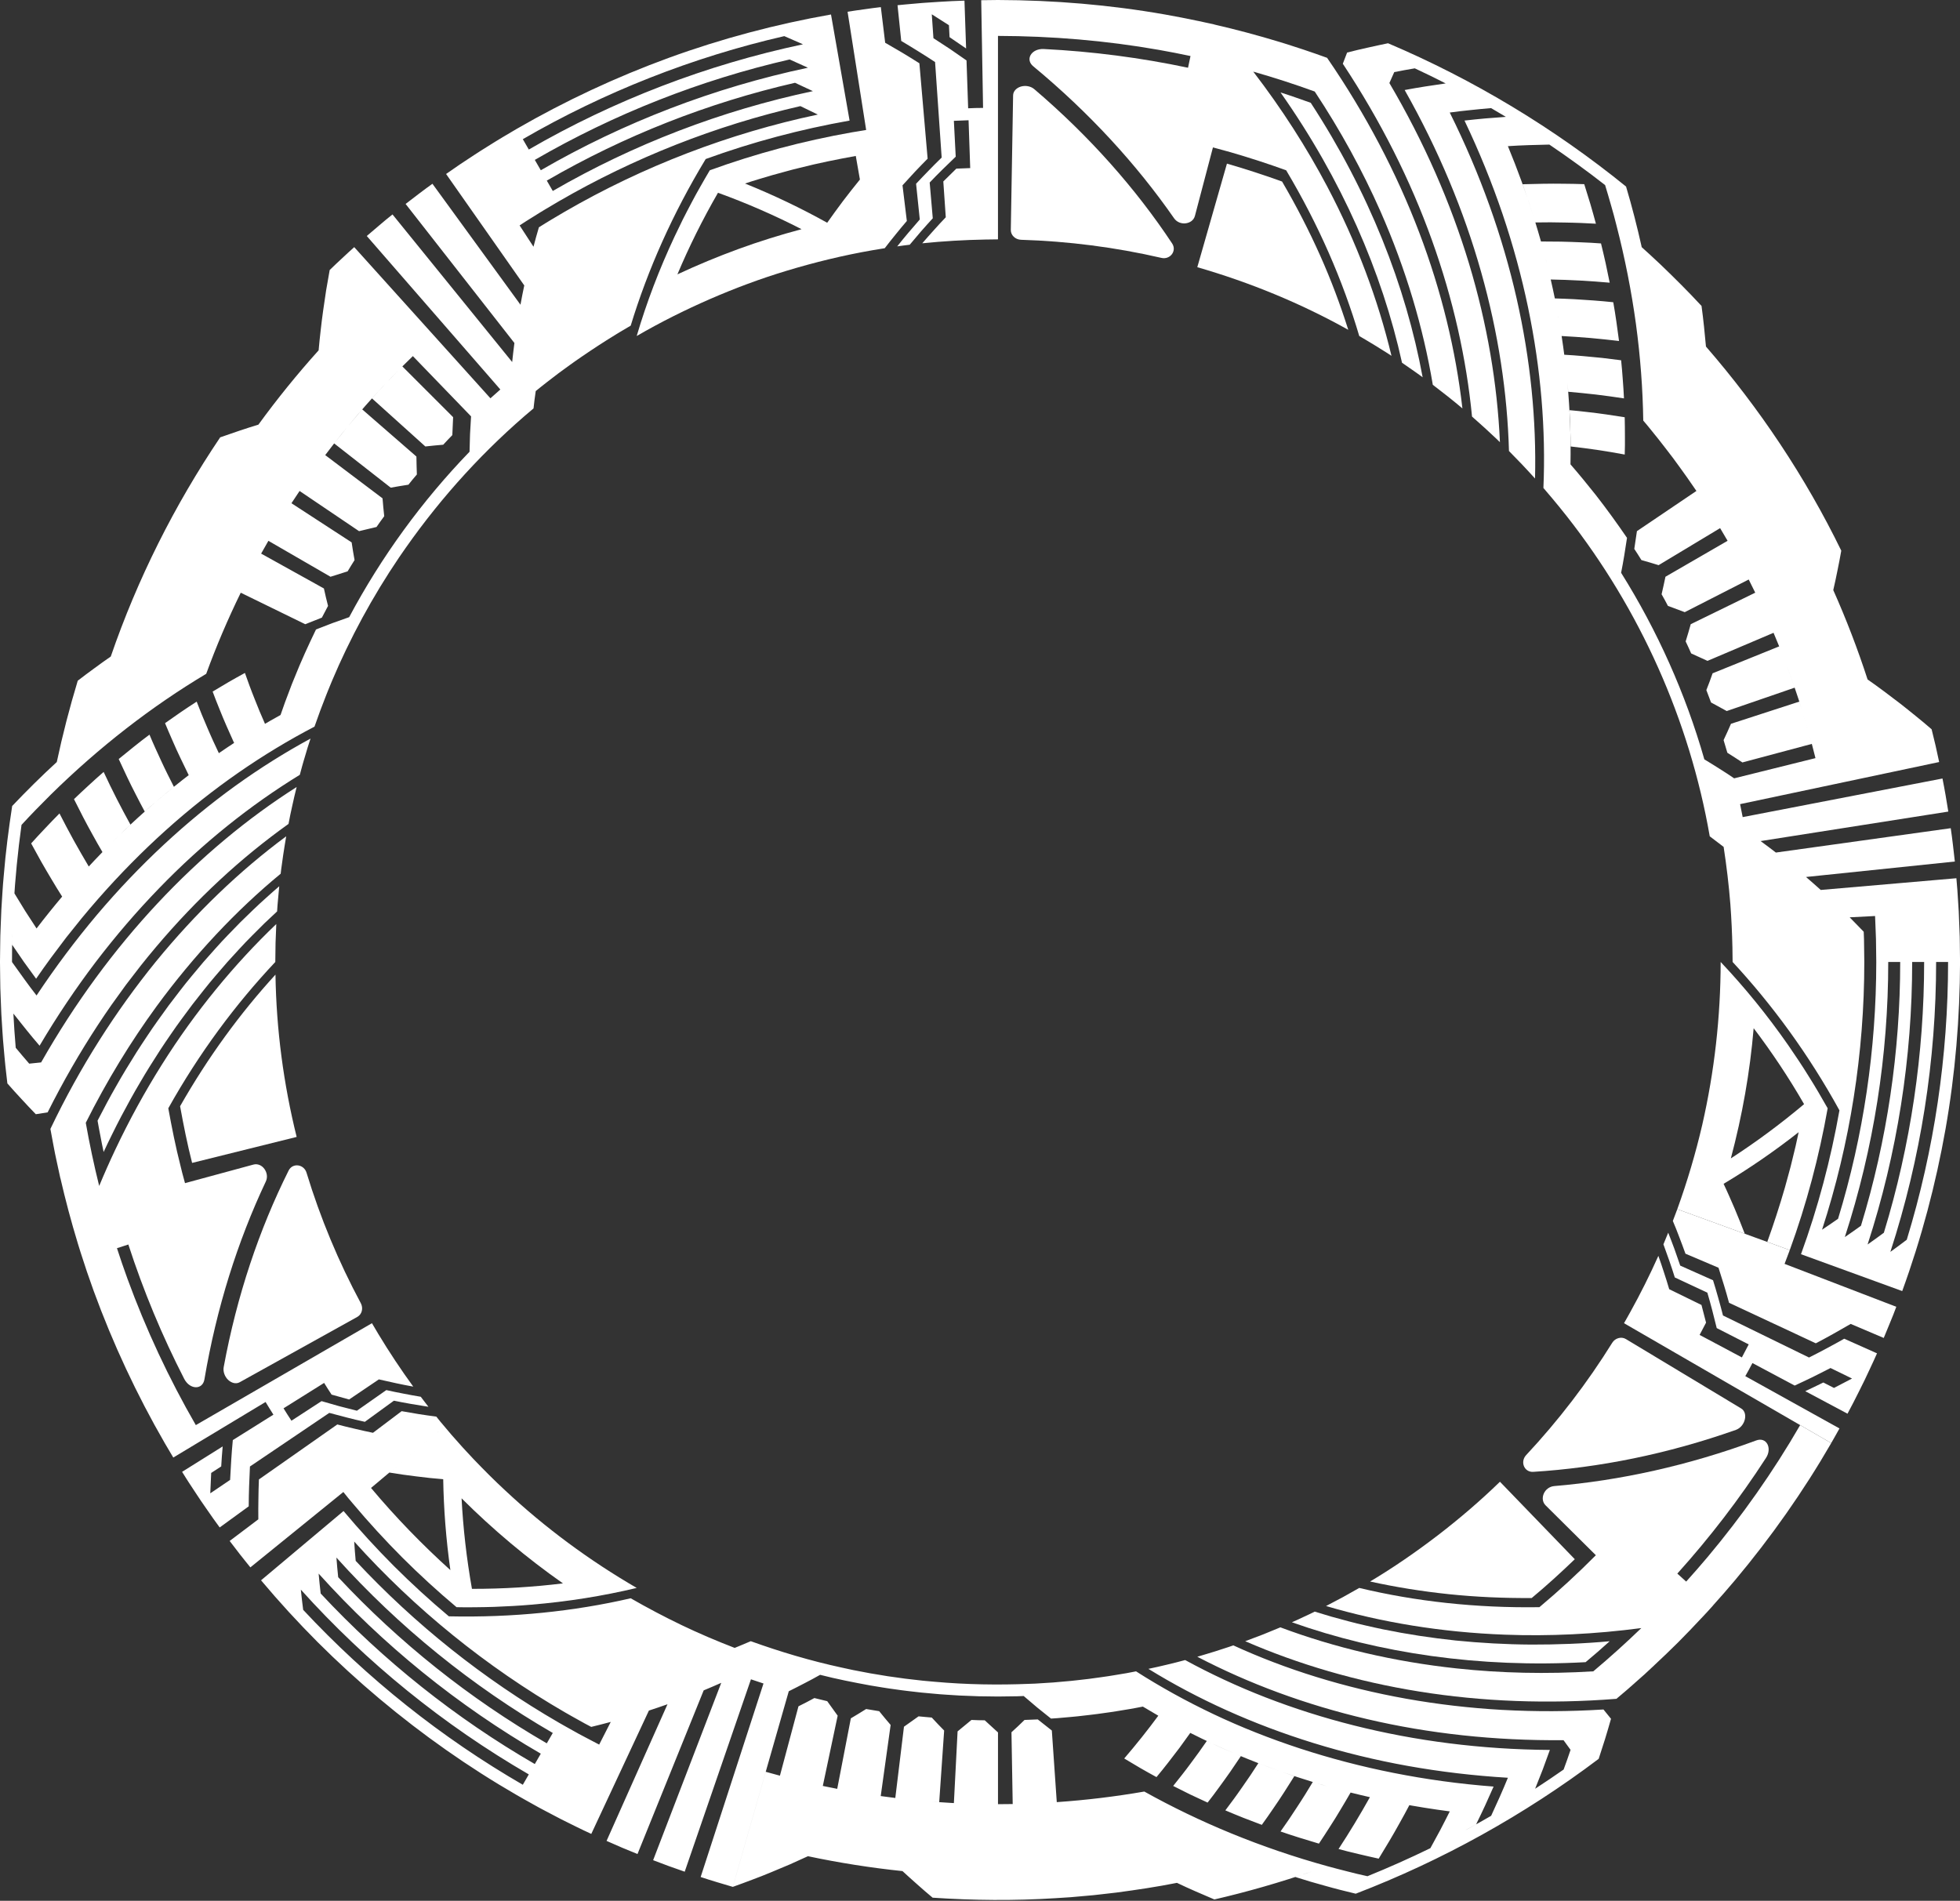 <?xml version="1.0" encoding="UTF-8" standalone="no"?><svg xmlns="http://www.w3.org/2000/svg" xmlns:xlink="http://www.w3.org/1999/xlink" fill="#ffffff" height="1104.8" preserveAspectRatio="xMidYMid meet" version="1" viewBox="0.0 0.0 1139.1 1104.8" width="1139.1" zoomAndPan="magnify"><rect x="0.0" y="0.0" width="1139.1" height="1104.8" fill="#333333" stroke="none"/><g id="change1_1"><path d="M1040.16,726.612l-65.368-23.797c-.831,2.294-1.731,4.563-2.587,6.848l1.94,4.699,1.824,4.72c1.201,3.162,2.427,6.379,3.574,9.606l19.207,8.163c2.135,6.654,4.28,13.49,6.119,20.368l50.423,23.552c6.84-3.542,13.502-7.344,20.285-11.269l19.207,8.163c1.274-2.995,2.479-6.02,3.718-9.031l1.842-4.522,1.739-4.563-64.94-24.943c1.002-2.666,2.045-5.316,3.016-7.994Z"/></g><g id="change1_2"><path d="M1061.594,783.715c-3.42,1.816-6.77,3.62-10.239,5.321l-50.002-24.432c-.84-3.445-1.833-6.918-2.787-10.328-.979-3.421-1.907-6.775-2.997-10.156l-19.061-8.499c-1.109-3.257-2.232-6.474-3.367-9.653-1.162-3.19-2.404-6.369-3.62-9.494-.933,2.255-1.826,4.527-2.782,6.773,2.295,6.279,4.605,12.744,6.616,19.253l18.909,8.832c2.02,6.782,3.733,13.598,5.451,20.597l18.587,9.489-3.974,7.564-24.558-13.084,3.749-7.133c-.872-3.461-1.761-6.884-2.666-10.27l-18.751-9.162c-.929-3.263-2.01-6.552-3.05-9.778-1.065-3.237-2.078-6.406-3.251-9.601-4.981,11.143-10.445,22.073-16.372,32.753-1.206,2.125-2.355,4.281-3.597,6.385l120.427,69.675c1.648-2.805,3.197-5.668,4.797-8.501l-54.732-30.402,2.115-3.782,2.029-3.829,24.558,13.084c3.464-1.612,6.974-3.245,10.451-4.941,3.443-1.714,6.903-3.464,10.379-5.252l12.501,6.108h0c-3.512,1.861-7.008,3.684-10.488,5.47l-6.196-3.163c-3.496,1.732-7.024,3.402-10.508,5.049l24.558,13.084c2.282-4.315,4.578-8.623,6.713-13.015l2.17-4.373h.001c.02-.039,.038-.08,.058-.119l1.026-2.068,.667-1.419c.821-1.734,1.63-3.473,2.448-5.209,1.363-2.956,2.789-5.883,4.066-8.878l-19.061-8.499c-3.345,1.939-6.821,3.774-10.216,5.601Z"/></g><g id="change1_3"><path d="M1008.092,702.374l-3.148-7.204c-1.052-2.378-2.104-4.732-3.242-7.09,14.86-8.858,29.437-18.873,43.621-30.012l-1.764,8.11-1.959,8.065-.989,4.03-1.086,4.005c-.734,2.667-1.421,5.348-2.19,8.005-3.073,10.631-6.493,21.159-10.249,31.569l13.074,4.76c9.742-26.765,17.07-54.394,22.029-82.44-3.637-6.42-7.262-12.674-11.148-18.804-3.762-6.113-7.824-12.102-11.809-17.918-12.167-17.476-25.32-33.598-39.231-48.319-.038,31.897-3.618,63.641-10.679,94.577-3.857,16.644-8.731,33.041-14.53,49.107l39.221,14.278c-1.952-4.996-3.854-9.877-5.921-14.719Zm11.085-104.75c10.437,13.782,20.32,28.526,29.307,44.147-13.826,11.625-28.059,22.14-42.562,31.525,6.603-24.757,11.107-50.089,13.255-75.673Z"/></g><g id="change1_4"><path d="M1008.854,831.098c5.401-1.945,7.397-9.881,3.033-12.471l-66.961-40.319c-1.333-.802-2.878-.949-4.298-.551-1.444,.385-2.769,1.311-3.637,2.701-14.494,23.321-31.294,45.235-50.061,65.32-3.555,3.88-1.147,9.975,4.1,9.712,38.249-2.375,78.031-10.342,117.824-24.392Z"/></g><g id="change1_5"><path d="M992.307,905.114c-4.025,4.795-8.156,9.501-12.344,14.156l-5.15-4.64c18.896-20.972,36.135-43.44,51.479-67.145,1.983-2.968,1.97-6.146,.825-8.215-1.163-2.084-3.536-3.123-6.445-2.036-39.571,14.626-79.214,23.317-117.468,26.528-2.791,.269-4.988,2.085-5.99,4.354-1.002,2.265-.838,4.973,1.059,6.86l29.194,28.973c-10.471,10.556-21.406,20.652-32.803,30.201-36.743,.55-71.933-3.333-104.702-11.187-3.172,1.835-6.394,3.582-9.582,5.389l-9.724,5.122c32.277,9.521,67.239,15.294,103.962,16.656,25.724,.977,52.252-.282,79.284-3.843-9.019,8.695-18.322,17.095-27.917,25.149-27.209,1.674-53.769,1.072-79.35-1.686-36.538-3.918-70.99-12.089-102.519-23.882l-10.16,4.171-10.272,3.883c30.846,13.411,64.83,23.426,101.116,29.254,36.277,5.825,74.781,7.381,114.607,4.241l5.585-4.726c1.861-1.576,3.661-3.222,5.493-4.831l5.469-4.858,1.741-1.618c.107-.098,.211-.197,.317-.295l3.299-3.068-.023,.003c4.763-4.436,9.47-8.931,14.078-13.529,4.589-4.598,9.075-9.297,13.503-14.05l.023-.004c2.198-2.395,4.467-4.726,6.601-7.18l-.026-.023c4.35-4.833,8.639-9.721,12.82-14.701,20.893-24.908,39.694-51.594,55.972-79.769l-18.064-10.451c-15.669,27.122-33.772,52.814-53.888,76.798Z"/></g><g id="change1_6"><path d="M873.249,993.869c-19.14-1.08-37.811-3.272-55.892-6.497-18.082-3.224-35.574-7.48-52.368-12.674-16.789-5.181-32.892-11.329-48.21-18.347-1.718,.631-3.463,1.185-5.205,1.745l-5.221,1.697c-3.485,1.118-7.013,2.098-10.513,3.167,29.834,15.578,63.008,27.916,98.796,36.272,35.796,8.385,74.093,12.59,114.044,12.219l4.093,5.625c-1.296,3.814-2.614,7.668-4.037,11.443-5.452,3.818-10.977,7.533-16.557,11.164,1.516-3.764,2.998-7.506,4.442-11.234,1.41-3.793,2.785-7.567,4.126-11.32-39.918-.262-78.213-5.265-113.824-14.224-17.809-4.478-34.956-9.947-51.339-16.302-16.384-6.352-32.026-13.668-46.805-21.716-3.521,1.003-7.09,1.821-10.644,2.698-3.544,.92-7.142,1.614-10.713,2.417,28.692,17.706,60.891,32.281,96.003,43.136,17.547,5.41,35.823,9.891,54.679,13.27,18.852,3.374,38.307,5.698,58.245,6.892-1.54,3.67-3.068,7.437-4.72,11.08-1.634,3.658-3.305,7.334-5.012,11.026-4.333,2.513-8.695,4.977-13.092,7.377-3.234,1.756-6.492,3.469-9.76,5.162,.305-.162,.612-.317,.916-.481,4.424-2.336,8.867-4.639,13.212-7.118,1.778-3.666,3.55-7.263,5.229-10.938,1.676-3.68,3.315-7.343,4.919-10.988-39.813-3.037-77.684-10.738-112.564-22.148-17.451-5.723-34.158-12.342-50.065-19.873-15.906-7.528-30.986-15.887-45.17-24.952l-5.394,1.039-5.42,.903-.64,.107c-3.099,.518-6.199,1.031-9.319,1.425-.114,.015-.228,.033-.342,.048l-.565,.079h.001c-1.967,.275-3.93,.574-5.903,.806l-6.832,.778c-2.273,.29-4.559,.482-6.844,.678l-6.853,.607-6.872,.43-3.435,.223-3.443,.129c-18.359,.759-36.813,.454-55.078-1.187l-6.852-.616-6.831-.785-3.416-.391-3.402-.481-6.807-.947-6.776-1.127-3.389-.556-3.373-.644-6.745-1.288-6.709-1.454c-17.896-3.87-35.464-9.123-52.686-15.303-3.088,1.348-6.188,2.613-9.343,3.906-10.411-4.029-20.707-8.374-30.774-13.219-10.067-4.841-19.957-10.053-29.646-15.625-33.12,7.651-68.641,11.302-105.692,10.493-11.064-9.287-21.729-19.049-31.955-29.252-10.203-10.227-19.965-20.892-29.252-31.956l-47.941,40.268c10.452,12.451,21.439,24.451,32.922,35.958,11.507,11.483,23.507,22.47,35.958,32.922,24.908,20.893,51.594,39.694,79.769,55.972,2.805,1.648,5.668,3.197,8.501,4.797l4.262,2.378,4.311,2.289c2.881,1.513,5.749,3.051,8.644,4.537,2.57,1.275,5.136,2.56,7.708,3.832l1.035,.515h0c2.92,1.437,5.851,2.85,8.814,4.199l5.888-12.606,27.595-59.079c3.634-1.183,7.238-2.408,10.809-3.673l-35.413,79.423,8.948,3.913c2.995,1.274,6.02,2.479,9.031,3.718l5.961-14.741,32.506-80.381c3.438-1.422,6.843-2.882,10.212-4.379l-39.593,103.082c3.046,1.149,6.079,2.334,9.14,3.444l9.212,3.247,5.823-16.914,32.673-94.909c2.424,.83,4.855,1.641,7.292,2.433l-36.52,112.476c6.175,2.071,12.434,3.872,18.675,5.73l4.922-17.198,27.62-96.498h0c3.099-1.516,6.182-3.125,9.212-4.694l4.519-2.376,4.484-2.485c9.614,2.472,19.362,4.389,29.127,6.177,4.9,.806,9.792,1.663,14.722,2.292,4.911,.753,9.86,1.239,14.795,1.824,2.47,.272,4.952,.447,7.427,.681,2.476,.228,4.952,.457,7.438,.583l7.449,.476,7.464,.289,3.732,.147,3.738,.046,7.476,.1,7.476-.1,3.738-.046,3.732-.147c2.567,2.217,5.176,4.456,7.822,6.659,2.642,2.151,5.325,4.304,8.048,6.457,2.566-.132,5.122-.367,7.678-.602,2.555-.241,5.117-.424,7.668-.704,5.096-.603,10.205-1.108,15.277-1.883,5.09-.651,10.142-1.534,15.202-2.367,2.53-.404,5.034-.948,7.552-1.411,2.958,1.794,5.955,3.556,8.984,5.289-6.2,8.433-12.809,16.706-19.806,24.868,3.05,1.844,6.14,3.682,9.27,5.515,3.132,1.845,6.279,3.54,9.479,5.307,4.648-5.544,9.074-11.361,13.368-17.012,2.133-2.888,4.218-5.8,6.268-8.682,8.463,4.278,17.162,8.33,26.097,12.128-2.249-.959-4.487-1.921-6.701-2.89-3.295-1.46-6.575-3.014-9.801-4.531-3.036,4.474-6.211,8.781-9.461,13.161-3.24,4.424-6.624,8.635-10.074,12.969,3.263,1.662,6.565,3.317,9.908,4.962,3.331,1.595,6.693,3.146,10.1,4.707l3.399-4.417,3.314-4.5c2.187-3.006,4.347-5.955,6.445-8.976,2.092-3.042,4.144-6.072,6.158-9.09-.689-.29-1.37-.583-2.056-.874,4.032,1.7,8.108,3.351,12.232,4.948,4.115,1.593,8.277,3.131,12.481,4.619-4.199-1.477-8.355-2.991-12.481-4.619-1.496,2.31-3.008,4.644-4.552,6.954l-4.728,6.85c-1.602,2.277-3.21,4.614-4.868,6.861l-5.038,6.769c3.463,1.454,6.978,2.942,10.509,4.335,3.525,1.372,7.088,2.731,10.69,4.078,2.258-3.056,4.428-6.259,6.58-9.379,2.143-3.149,4.27-6.22,6.306-9.431,2.047-3.179,4.055-6.345,6.025-9.498-2.419-.823-4.812-1.648-7.194-2.48,6.021,2.111,12.133,4.112,18.328,5.999l-.417-.126-4.441,7.269c-1.499,2.439-3.057,4.784-4.616,7.192l-4.757,7.205c-1.618,2.377-3.27,4.727-4.938,7.102,7.336,2.56,14.738,4.807,22.313,7.06,2.191-3.261,4.315-6.583,6.416-9.853l3.117-4.909,3.02-4.987c1.99-3.327,3.957-6.604,5.858-9.933,3.712,.942,7.457,1.83,11.22,2.687-5.647,10.113-11.708,20.204-18.226,30.13l5.782,1.519,5.798,1.394c3.88,.911,7.812,1.84,11.752,2.684,4.225-6.911,8.324-13.706,12.161-20.683,1.926-3.471,3.84-6.874,5.651-10.397-1.899-.318-3.805-.674-5.708-1.045,9.585,1.819,19.322,3.372,29.203,4.661-1.791,3.56-3.604,7.163-5.481,10.733-1.893,3.533-3.825,7.082-5.794,10.645-11.995,5.85-24.194,11.288-36.567,16.3l-5.912-1.348-5.896-1.475c-3.916-1.001-7.78-1.98-11.634-3.05-38.536-10.651-74.198-25.456-106.237-43.34-16.835,2.93-33.826,4.974-50.879,6.154l-2.869-41.623c-2.763-2.15-5.485-4.3-8.168-6.45l-7.703,.299-3.763,3.627-3.827,3.527,.715,41.733c.325,0,.65-.01,.975-.012-3.174,.062-6.349,.087-9.524,.089v-41.707c-2.611-2.355-5.182-4.709-7.714-7.058l-3.857-.049-3.852-.15c-2.647,2.214-5.336,4.45-8.062,6.648l-2.15,41.684,10.791,.419c-3.598-.105-7.196-.237-10.791-.419-7.084-.375-14.159-.903-21.22-1.578,4.225,.403,8.456,.751,12.69,1.037l2.87-41.64c-2.447-2.448-4.844-4.997-7.2-7.542-2.555-.241-5.117-.424-7.668-.704-2.789,2.011-5.617,4.022-8.487,6.03l-5.034,41.423c-2.827-.345-5.651-.717-8.472-1.11l5.757-41.336c-2.256-2.681-4.49-5.255-6.654-8l-7.589-1.257c-2.932,1.879-5.878,3.612-8.88,5.417l-7.92,40.979c-2.796-.539-5.589-1.1-8.375-1.688l8.637-40.832c-2.064-2.824-4.089-5.637-6.074-8.438l-7.47-1.817-4.602,2.454-4.637,2.345-10.778,40.324c.458,.129,.918,.249,1.377,.373-3.214-.847-6.422-1.715-9.618-2.628l-19.142,66.88c3.766-1.325,7.517-2.749,11.216-4.139l5.525-2.112,5.492-2.229c3.644-1.501,7.244-2.995,10.813-4.536,3.581-1.591,7.122-3.193,10.624-4.805,18.151,3.845,36.502,6.732,54.947,8.654,2.833,2.641,5.716,5.184,8.633,7.783,2.918,2.594,5.877,5.186,8.883,7.673,23.724,1.596,47.506,1.795,71.237,.301l8.897-.573,8.883-.786,4.441-.397,4.432-.498,8.863-1.016c11.79-1.576,23.566-3.316,35.239-5.649,7.127,3.424,14.35,6.5,21.754,9.651,19.213-4.444,38.189-9.912,56.839-16.326-3.251,1.133-6.51,2.241-9.795,3.273,2.858,.896,5.744,1.801,8.64,2.664l8.718,2.465c2.922,.8,5.886,1.645,8.833,2.379l8.912,2.197c50.459-19.376,98.123-45.875,141.196-78.382,1.282-3.9,2.529-7.78,3.742-11.637,1.202-3.871,2.315-7.79,3.425-11.648l-4.381-5.404c-19.928,1.236-39.513,1.297-58.635,.243Zm-551.984,13.392l-3.484,6.021c-44.896-25.978-85.878-58.65-121.238-96.569-.366-3.83-.776-7.565-1.025-11.391,36.234,40.282,78.871,74.76,125.747,101.938Zm-145.069-71.566c-.475-3.947-.994-7.801-1.352-11.747,38.173,42.434,83.083,78.758,132.485,107.398l-3.484,6.021c-47.282-27.358-90.424-61.753-127.65-101.673Zm134.618,89.63c-46.089-26.667-88.151-60.201-124.444-99.121-.421-3.888-.885-7.683-1.188-11.569,37.204,41.358,80.977,76.759,129.116,104.668l-3.484,6.021Zm37.409-11.306l-7.888-4.143-3.936-2.086-3.889-2.173c-2.585-1.462-5.201-2.871-7.761-4.377-43.704-25.287-83.605-57.098-118.033-94.017-.311-3.771-.666-7.447-.862-11.213,35.265,39.206,76.765,72.761,122.379,99.209,2.525,1.486,5.105,2.875,7.655,4.317l3.836,2.144,3.883,2.058c3.81-.921,7.593-1.887,11.346-2.898l-6.729,13.18Zm416.776,22.356c1.905,.573,3.816,1.136,5.736,1.687l-2.336-.655-3.4-1.032Zm8.858,2.562l-.522-.146c.262,.073,.525,.146,.787,.219-.088-.024-.177-.048-.264-.072Zm25.214,6.32c1.235,.273,2.479,.53,3.719,.793-1.241-.258-2.48-.519-3.719-.793Zm-299.896-3.241l.199,.033c-.146-.024-.292-.049-.438-.073l.238,.04Zm-33.492-6.772c.206,.053,.413,.099,.62,.151-1.729-.41-3.455-.835-5.18-1.264,1.52,.371,3.041,.74,4.56,1.113Zm-6.821-1.672c-.262-.066-.523-.133-.785-.199,.261,.066,.523,.134,.785,.199Zm118.197,15.085c-2.928-.015-5.857-.047-8.785-.114l8.785,.114Zm33.115-.916c-.112,.007-.224,.015-.336,.022,.112-.007,.224-.014,.336-.022Zm-14.145,.665h0Zm243.271,21.843c-.159,.08-.318,.16-.476,.24,.159-.08,.318-.16,.476-.24Zm-3.266,1.629c-1.486,.742-2.97,1.488-4.462,2.217,1.485-.744,2.974-1.48,4.462-2.217Zm45.831-25.62c-.125,.077-.249,.156-.373,.233l.373-.233Zm-11.901,7.188c-.796,.469-1.588,.946-2.386,1.411,.795-.471,1.59-.943,2.386-1.411Z"/></g><g id="change1_7"><path d="M921.51,966.11c2.353-2.004,4.736-3.972,7.061-6.008l6.935-6.153c-15.371,1.409-30.629,1.972-45.531,1.938-14.952-.093-29.66-.931-43.992-2.365-14.404-1.541-28.42-3.667-42.085-6.475-3.406-.684-6.83-1.482-10.187-2.244l-5.018-1.175-5.009-1.286c-3.326-.877-6.601-1.742-9.864-2.673-3.28-.965-6.521-1.944-9.725-2.938-2.172,1.119-4.406,2.104-6.614,3.147-2.218,1.019-4.406,2.107-6.657,3.052,50.757,17.992,108.944,26.592,170.685,23.179Z"/></g><g id="change1_8"><path d="M835.622,892.37c-12.617,9.665-25.716,18.712-39.35,26.861,14.79,3.247,30.076,5.722,45.777,7.364,15.692,1.628,31.739,2.349,48.141,2.228,8.642-7.18,16.933-14.772,25.037-22.551l-43.496-45.032c-11.408,11.081-23.502,21.447-36.108,31.13Z"/></g><g id="change1_9"><path d="M202.221,870.532l2.76,3.263c9.157,10.91,18.784,21.426,28.844,31.511,10.085,10.061,20.601,19.687,31.511,28.844l5.477,.077,5.496-.041c3.655-.049,7.248-.084,10.864-.213,7.253-.287,14.351-.635,21.457-1.264,21.223-1.76,41.759-5.055,61.409-9.746-27.465-15.948-53.217-34.937-76.44-56.675-6.297-5.804-12.322-11.896-18.257-18.066-2.89-3.158-5.887-6.219-8.684-9.462l-4.266-4.8-4.142-4.907-31.96,26.845,7.854,1.212c2.602,.387,5.257,.7,7.859,1.029l7.782,.915,7.8,.716c.279,17.293,1.648,34.948,4.163,52.835-16.435-14.842-31.89-30.781-46.112-47.758l42.614-35.794-2.373-2.799-2.297-2.861c-3.325-.453-6.717-.904-10.067-1.44-3.336-.547-6.699-1.123-10.089-1.729l-16.658,12.572c-3.491-.682-6.865-1.501-10.341-2.294-3.458-.807-6.96-1.632-10.388-2.56l-45.56,31.959c-.184,3.855-.244,7.672-.299,11.534-.035,3.848-.124,7.786-.043,11.648l-16.658,12.572,5.937,7.741c1.995,2.568,4.063,5.078,6.094,7.617l54.036-43.811,2.68,3.329Zm124.947,49.784c-17.157,2.117-34.825,3.201-52.884,3.181-3.144-17.776-5.135-35.361-6.026-52.624,18.178,18.131,37.912,34.695,58.91,49.443Z"/></g><g id="change1_10"><path d="M127.677,887.81l16.874-12.28c.008-7.752,.359-15.55,.711-23.15l46.11-31.161c6.972,1.871,13.754,3.679,20.675,5.19l16.874-12.28c6.681,1.387,13.448,2.509,20.069,3.539l-4.463-5.823c-3.37-.521-6.623-1.179-9.981-1.809-3.339-.644-6.724-1.305-10.036-2.067l-17.085,11.985c-3.405-.844-6.835-1.72-10.289-2.629-3.399-.945-6.818-1.927-10.262-2.939l-17.492,11.382c-1.591-2.364-3.086-4.788-4.592-7.206l23.584-14.767h0c1.42,2.281,2.829,4.569,4.331,6.797,3.423,.979,6.819,1.926,10.195,2.838l17.291-11.686c6.746,1.537,13.296,3.013,19.98,4.199-7.193-9.886-13.958-20.078-20.271-30.539l-3.731-6.31-102.363,59.224c-15.661-27.124-28.97-55.613-39.723-85.047-2.144-5.889-4.176-11.819-6.108-17.78l6.616-2.148c8.721,26.873,19.6,53.044,32.503,78.17,3.343,6.344,10.682,6.385,11.71,.229,7.042-41.601,19.295-80.298,35.667-114.977,1.224-2.565,.642-5.339-.803-7.344-1.436-2.003-3.844-3.218-6.427-2.52l-39.717,10.78c-.162-.603-.323-1.206-.488-1.808l-1.117-4.124-1.019-4.149c-2.826-11.038-5.046-22.221-7.087-33.427,17.909-32.064,39.086-60.518,62.188-85.042l.144-11.035,.428-11.017c-12.179,11.633-23.901,24.314-35.046,37.952-11.147,13.638-21.713,28.251-31.464,43.785-9.776,15.535-18.829,32-27.027,49.33-3.276,6.917-6.406,13.978-9.393,21.163-3.014-12.143-5.615-24.388-7.792-36.706,12.223-24.409,26.093-47.084,41.248-67.838,10.875-14.824,22.397-28.689,34.427-41.535,12.028-12.844,24.569-24.664,37.593-35.392,.185-1.825,.443-3.639,.705-5.453l.76-5.445c.499-3.631,1.181-7.231,1.749-10.851-27.074,20.047-52.627,44.539-75.899,73.041-23.103,28.487-43.938,60.976-61.145,97.042,.552,3.126,1.138,6.246,1.742,9.363,.325,1.677,.652,3.353,.969,5.031,.239,1.17,.496,2.337,.745,3.505,.022,.104,.044,.208,.066,.312,.749,3.503,1.518,7.001,2.276,10.502l.026-.061c2.922,12.707,6.281,25.314,10.082,37.788l-.002,.005c.513,1.786,1.078,3.555,1.652,5.322,2.381,7.543,4.921,15.037,7.627,22.47,11.171,30.583,24.999,60.182,41.269,88.358l4.967,8.402,53.636-32.295c1.447,2.501,3.037,4.915,4.548,7.377l-23.584,14.767c-.753,7.672-1.161,15.313-1.574,23.151l-11.528,7.79h0c.149-3.978,.328-7.927,.528-11.841l5.831-3.794c.199-3.865,.516-7.76,.847-11.614l-23.584,14.767c1.303,2.062,2.562,4.154,3.906,6.19l4.022,6.115c.882,1.367,1.788,2.718,2.701,4.063l-.014,.009c.421,.605,.839,1.211,1.258,1.817,.93,1.352,1.866,2.699,2.802,4.046,2.348,3.395,4.709,6.78,7.174,10.091Z"/></g><g id="change1_11"><path d="M132.604,802.047c1.936,1.8,4.523,2.57,6.715,1.35l68.329-37.954c2.738-1.53,3.572-5.033,2.069-7.936-12.984-24.179-23.57-49.614-31.554-75.84-1.492-5.031-8.104-5.951-10.419-1.309-17.108,34.243-30.07,72.689-37.725,114.194-.514,2.821,.689,5.678,2.584,7.496Z"/></g><g id="change1_12"><path d="M64.95,583.861c2.752-3.883,5.508-7.703,8.266-11.462,2.841-3.76,5.7-7.458,8.551-11.095,2.834-3.636,5.859-7.21,8.777-10.723,11.848-14.047,24.269-27.083,37.145-39.052,12.877-11.97,26.302-22.856,39.992-32.641,.356-1.796,.659-3.603,1.052-5.391l1.172-5.366c.732-3.589,1.643-7.135,2.505-10.692-56.846,36.111-109.032,90.605-148.511,160.073l-6.919,.719c-2.661-3.034-5.224-6.116-7.84-9.235-.573-6.621-1.018-13.249-1.364-19.879,2.507,3.186,5.016,6.332,7.525,9.438,2.495,3.126,5.096,6.205,7.701,9.244,10.159-17.194,21.092-33.43,32.651-48.67,11.628-15.241,23.885-29.491,36.656-42.684,25.493-26.402,53.244-48.514,81.932-66.094l1.431-5.301c.471-1.769,1.036-3.51,1.546-5.268l1.56-5.264,1.693-5.223c-14.795,8.022-29.403,17.179-43.688,27.462-14.257,10.289-28.15,21.709-41.601,34.215-13.441,12.506-26.441,26.101-38.817,40.731-12.334,14.633-24.08,30.277-35.123,46.905l-3.658-4.78-3.549-4.84c-2.355-3.238-4.708-6.515-7.057-9.832-.004-4.999,.05-9.997,.175-14.994,.103-3.862,.258-7.723,.438-11.583-.021,.535-.048,1.07-.064,1.605-.176,4.989-.432,9.978-.448,14.967,2.275,3.366,4.553,6.692,6.835,9.978,2.356,3.286,4.715,6.533,7.076,9.74,2.87-4.108,5.64-8.154,8.605-12.137,2.948-3.984,5.891-7.906,8.852-11.765,3.043-3.859,6.088-7.655,9.133-11.389,3.049-3.734,6.248-7.399,9.362-11.005,12.628-14.414,25.828-27.784,39.475-40.056,27.296-24.554,56.543-44.638,86.364-60.167,1.076-3.099,2.183-6.187,3.321-9.264,1.129-2.997,2.275-5.988,3.45-8.968,.311-.778,.614-1.558,.93-2.333l-.005,.002c1.59-3.965,3.237-7.908,4.992-11.805,1.775-4.22,3.816-8.321,5.716-12.485l3.05-6.153,1.524-3.077,1.599-3.039,3.202-6.078,3.353-5.997,1.672-3.001,1.753-2.956,3.496-5.916,3.644-5.828,1.823-2.913,1.894-2.869,3.787-5.738,3.92-5.649c21.082-30.001,46.036-57.353,74.178-80.905l.585-5.056,.694-5.018c2.194-1.735,4.324-3.551,6.561-5.229l6.656-5.107,6.779-4.941c2.241-1.674,4.585-3.201,6.868-4.814,6.611-4.532,13.331-8.906,20.171-13.081,.57-.349,1.135-.708,1.714-1.042,2.138-1.29,4.283-2.566,6.447-3.813,9.896-32.483,24.379-65.136,43.585-96.843,27.149-9.881,55.174-17.315,83.62-22.344l-10.8-61.67c-32.048,5.659-63.64,14.046-94.237,25.183-30.583,11.171-60.182,24.999-88.359,41.269l-8.402,4.967c-2.813,1.635-5.537,3.416-8.308,5.12-5.553,3.392-10.935,7.05-16.377,10.615l-8.021,5.556,7.99,11.39,37.452,53.39c-.795,3.73-1.541,7.452-2.207,11.207l-51.168-70.308c-5.291,3.786-10.43,7.772-15.587,11.734l9.798,12.523,53.429,68.291h0c-.492,3.683-.895,7.408-1.294,11.062h0l-69.55-85.783-3.796,3.062-3.727,3.146c-2.476,2.107-4.982,4.18-7.428,6.322l11.741,13.496,65.881,75.725c-1.937,1.685-3.856,3.39-5.76,5.112l-79.16-87.86c-2.453,2.134-4.784,4.403-7.179,6.601-2.379,2.216-4.771,4.418-7.078,6.709-.716,3.938-1.402,7.85-2.057,11.735-.606,3.935-1.182,7.842-1.728,11.723-.567,3.861-1.019,7.776-1.457,11.649-.421,3.889-.885,7.683-1.188,11.569-12.403,13.782-24.093,28.207-35.005,43.2-7.444,2.229-14.736,4.764-22.205,7.371-26.577,39.455-48.128,82.353-63.589,127.397-3.277,2.229-6.412,4.549-9.625,6.887-3.183,2.347-6.447,4.711-9.563,7.164-4.726,15.592-8.814,31.382-12.196,47.317l.009-.043c-8.838,8.113-17.465,16.641-25.93,25.563-2.035,13.345-3.78,26.741-4.868,40.185-.663,6.714-.977,13.448-1.424,20.174l-.402,10.097-.186,5.049-.074,5.048-.122,10.097,.122,10.097,.074,5.048,.186,5.049,.402,10.097c.447,6.726,.76,13.459,1.424,20.174,.31,3.358,.569,6.72,.933,10.074l1.147,10.056c2.655,3.075,5.464,6.093,8.211,9.077,2.782,2.979,5.462,5.932,8.321,8.818l6.872-1.08c8.946-17.876,18.742-34.847,29.247-50.854,2.669-4.005,5.262-7.943,8.01-11.825Zm-17.518-75.687c.179-.199,.36-.398,.539-.597-.18,.198-.359,.398-.539,.597Zm74.709-66.87l.617-.448,.591-.41c-.403,.285-.806,.571-1.208,.858ZM455.804,20.997c3.66,1.573,7.281,3.157,10.862,4.752-55.892,11.829-109.919,32.545-159.336,61.166l-3.484-6.021c47.261-27.385,98.686-47.667,151.958-59.896Zm-138.725,100.558l7.67-4.534-13.935-24.085c46.07-26.695,96.187-46.461,148.108-58.38,3.581,1.591,7.122,3.193,10.624,4.805-54.457,11.526-107.092,31.707-155.248,59.596l3.484,6.021c44.878-26.005,93.688-45.254,144.258-56.863,3.501,1.609,6.963,3.229,10.385,4.857-53.022,11.223-104.265,30.868-151.16,58.027l3.484,6.021c43.687-25.314,91.19-44.048,140.409-55.347,3.422,1.627,6.804,3.264,10.146,4.91-51.587,10.921-101.438,30.03-147.071,56.458l-7.565,4.473c-2.536,1.468-4.984,3.079-7.48,4.612-1.118,3.735-2.156,7.511-3.144,11.28l-8.062-12.391c2.483-1.63,4.978-3.24,7.515-4.786,2.531-1.554,5.014-3.186,7.584-4.675Zm-136.505,154.47c-1.425,2.02-2.837,4.049-4.243,6.083,1.4-2.038,2.813-4.066,4.243-6.083Zm-38.74,64.572c-.069,.139-.138,.278-.206,.417,.069-.139,.137-.278,.206-.417ZM29.289,462.088c.311-1.906,.672-3.804,1.04-5.701-.352,1.899-.709,3.798-1.04,5.701,28.501-28.054,59.021-51.613,90.551-70.439,5.852-16.055,12.567-31.793,20.074-47.145l37.484,18.315c3.244-1.313,6.468-2.592,9.671-3.835l3.58-6.809-1.257-5.062-1.146-5.072-36.482-20.264c1.383-2.49,2.794-4.964,4.22-7.43l36.099,20.886c3.336-1.08,6.649-2.127,9.938-3.14,1.28-2.223,2.701-4.362,4.04-6.549-.609-3.408-1.21-6.859-1.695-10.284l-34.984-22.765c1.552-2.388,3.133-4.758,4.727-7.119l34.555,23.353c3.409-.842,6.793-1.651,10.152-2.429,1.436-2.127,2.97-4.185,4.481-6.259-.344-3.424-.745-6.941-.98-10.384l-33.316-25.144c-2.104,2.743-4.119,5.552-6.154,8.347,3.688-5.114,7.471-10.161,11.354-15.129l32.873,25.719c3.424-.631,6.892-1.177,10.293-1.723l2.412-3.001,2.489-2.938c-.109-3.443-.23-6.951-.261-10.433l-31.49-27.396c-2.797,3.23-5.528,6.518-8.297,9.773-2.662,3.326-5.364,6.621-7.996,9.969,11.729-15.006,24.338-29.324,37.752-42.851-2.371,2.426-4.749,4.844-7.089,7.298-2.894,3.144-5.862,6.221-8.697,9.418l31.01,27.939c3.426-.423,6.956-.698,10.383-1.011,1.749-1.879,3.481-3.775,5.297-5.59,.127-3.447,.28-6.924,.459-10.432l-29.497-29.497c2.017-2.012,4.046-4.012,6.098-5.988l33.83,35.025h0c-.224,3.463-.422,6.896-.594,10.297-.123,3.451-.219,6.871-.29,10.26-27.643,28.62-51.279,61.089-69.959,96.151-3.197,1.11-6.444,2.24-9.663,3.43-3.184,1.207-6.39,2.449-9.617,3.726-4.456,9.233-8.735,18.56-12.515,28.09l-1.457,3.558-1.362,3.595c-.9,2.399-1.843,4.783-2.716,7.192-.846,2.427-1.712,4.847-2.558,7.274-3.835,2.112-7.658,4.296-11.466,6.555,.809-.478,1.614-.962,2.429-1.431-1.047-2.393-2.107-4.814-3.126-7.246l-2.947-7.33c-.963-2.461-1.974-4.964-2.878-7.452l-2.714-7.539c-3.123,1.72-6.303,3.463-9.424,5.271-3.097,1.817-6.208,3.671-9.334,5.564,1.227,3.392,2.62,6.796,3.958,10.139,1.366,3.352,2.674,6.643,4.148,9.943,1.442,3.29,2.894,6.541,4.356,9.751,.518-.334,1.031-.66,1.548-.992-3.483,2.256-6.95,4.571-10.399,6.952l-3.416-7.322c-1.139-2.468-2.176-4.931-3.26-7.431l-3.197-7.556c-1.026-2.53-2.014-5.073-3.013-7.643-6.229,3.967-12.254,8.168-18.391,12.506,1.415,3.452,2.926,6.889,4.4,10.273l2.236,5.051,2.349,5.017c1.58,3.327,3.15,6.61,4.764,9.862,.407-.31,.816-.612,1.224-.919-3.294,2.513-6.57,5.078-9.82,7.71-3.468,2.803-6.914,5.676-10.337,8.612,.607-.518,1.219-1.041,1.82-1.557,2.82-2.397,5.612-4.759,8.517-7.056-2.473-4.889-5.029-9.892-7.328-14.929-2.343-5.047-4.714-10.196-6.865-15.384l-4.531,3.432-4.447,3.517c-2.96,2.367-5.948,4.769-8.909,7.22,3.242,7.007,6.403,13.832,9.904,20.559,1.736,3.36,3.402,6.667,5.219,9.959,2.018-1.828,4.104-3.614,6.181-5.386-6.904,5.938-13.709,12.145-20.395,18.615,1.947-1.904,3.881-3.789,5.905-5.638-5.468-9.879-10.693-20.089-15.568-30.603-2.955,2.536-5.796,5.137-8.662,7.774-2.848,2.64-5.781,5.307-8.574,8.039,3.525,7.06,7.049,13.956,10.846,20.728,1.88,3.383,3.706,6.718,5.694,10.032-3.055,3.141-6.078,6.346-9.074,9.599,.374-.407,.739-.82,1.116-1.224-2.918-4.964-5.899-10.027-8.725-15.163-2.774-5.13-5.63-10.363-8.286-15.66-2.846,2.806-5.515,5.679-8.286,8.578-2.736,2.904-5.534,5.841-8.18,8.836,1.925,3.551,3.859,7.062,5.799,10.534,1.956,3.473,4.018,6.914,6.032,10.311,2.018,3.395,4.045,6.75,6.184,10.073-5.064,6.01-10.03,12.179-14.875,18.52-2.19-3.326-4.398-6.692-6.561-10.096-2.112-3.403-4.219-6.846-6.319-10.329-.135,2.266-.289,4.532-.432,6.799,.901-15.564,2.417-31.105,4.572-46.567,5.457-5.973,11.15-11.75,16.79-17.37Zm2.97-15.616c-.227,1.104-.441,2.211-.661,3.317,.213-1.107,.437-2.212,.661-3.317Zm118.181-23.668c-1.508,.901-3.013,1.82-4.516,2.744,1.499-.927,3.005-1.842,4.516-2.744Zm-90.676,72.21c1.566-1.642,3.179-3.26,4.802-4.866-1.609,1.606-3.209,3.229-4.802,4.866Zm4.81-4.874c1.016-1.005,2.035-2.011,3.045-3.006,.471-.458,.937-.913,1.403-1.369-1.488,1.447-2.972,2.901-4.448,4.374Zm-56.791,38.353c.026-.484,.055-.968,.082-1.452-.029,.484-.054,.968-.082,1.452Zm-.812,31.765l.141,10.834c-.077-3.611-.131-7.223-.141-10.834Zm.638,25.638c-.15-3.223-.279-6.446-.375-9.67l.375,9.67Z"/></g><g id="change1_13"><path d="M154.684,521.833c-2.538,2.276-5.081,4.593-7.523,6.96-2.471,2.364-4.948,4.767-7.431,7.211-2.431,2.447-4.829,4.937-7.251,7.465l-3.629,3.822-3.529,3.887c-2.351,2.611-4.705,5.262-7.06,7.952-2.282,2.691-4.566,5.421-6.851,8.191l-3.423,4.185-3.318,4.24c-2.207,2.847-4.435,5.735-6.623,8.66-2.137,2.923-4.273,5.885-6.406,8.888-2.162,3.005-4.216,6.042-6.263,9.119-2.042,3.076-4.135,6.198-6.124,9.349-3.935,6.299-7.938,12.768-11.634,19.363-3.819,6.612-7.369,13.347-10.921,20.247,.495,3.052,1.136,6.079,1.7,9.119,.582,3.037,1.145,6.078,1.832,9.094,1.582-3.496,3.296-6.977,4.998-10.414,1.721-3.44,3.372-6.827,5.174-10.199,3.581-6.74,7.156-13.315,10.997-19.766,3.718-6.434,7.74-12.744,11.692-18.881,1.997-3.071,4.098-6.113,6.147-9.109,2.054-2.996,4.114-5.953,6.282-8.878,2.139-2.923,4.28-5.806,6.421-8.648,2.192-2.846,4.423-5.654,6.633-8.421l3.321-4.121,3.426-4.065c2.286-2.691,4.571-5.341,6.853-7.953,2.356-2.611,4.709-5.182,7.058-7.714l3.526-3.768,3.626-3.703c2.42-2.448,4.814-4.858,7.241-7.226,2.478-2.364,4.95-4.687,7.416-6.971,.124-2.446,.349-4.882,.574-7.318,.23-2.435,.402-4.877,.669-7.307-2.574,2.191-5.056,4.433-7.6,6.709Z"/></g><g id="change1_14"><path d="M104.664,642.972c2.013,11.046,4.2,22.069,6.986,32.949l60.76-15.101c-7.635-30.791-11.829-62.458-12.312-94.334-20.518,22.418-39.2,47.984-55.435,76.485Z"/></g><g id="change1_15"><path d="M494.958,76.942c-28.045,4.959-55.674,12.287-82.44,22.028-1.884,3.149-3.703,6.358-5.5,9.51l-2.661,4.731-2.566,4.806c-1.688,3.205-3.354,6.357-4.955,9.559-1.59,3.228-3.143,6.439-4.659,9.632-9.051,19.264-16.433,38.682-22.14,58.09,13.735-7.974,27.955-15.084,42.493-21.434,14.546-6.332,29.431-11.888,44.614-16.476,16.347-4.942,32.97-9.001,49.814-11.924l-7.2-41.113c-3.371,4.106-6.626,8.336-9.807,12.463-3.166,4.2-6.224,8.467-9.205,12.657-15.081-8.405-31.03-16.047-47.766-22.803,5.244-1.768,10.566-3.284,15.866-4.872,2.657-.769,5.338-1.456,8.005-2.19l4.005-1.086,4.03-.989c10.722-2.747,21.585-4.9,32.471-6.885l9.6,54.818,7.229-1.197c2.044-2.727,4.157-5.283,6.293-7.947,2.142-2.63,4.314-5.328,6.549-7.881l-2.518-20.717c2.35-2.601,4.74-5.208,7.17-7.822,2.432-2.599,4.914-5.104,7.43-7.669l-4.789-55.446c-3.236-2.028-6.518-4.106-9.83-6.078-3.311-1.957-6.662-3.909-10.052-5.854l-2.518-20.717c-3.235,.339-6.452,.835-9.675,1.274-3.219,.474-6.451,.852-9.658,1.414l10.799,68.722-8.43,1.397Zm-29.125,56.266c-12.376,3.312-24.623,7.117-36.656,11.52-12.034,4.4-23.878,9.321-35.49,14.745,6.705-15.929,14.566-31.785,23.591-47.429,16.958,6.143,33.186,13.275,48.555,21.164Z"/></g><g id="change1_16"><path d="M533.724,29.854c3.277,2.03,6.515,4.068,9.72,6.217l3.827,55.52c-2.566,2.456-5.084,5.014-7.561,7.57-2.476,2.562-4.919,5.063-7.31,7.657l2.156,20.758c-4.536,5.207-8.926,10.299-13.117,15.634,2.421-.327,4.834-.719,7.268-.96,2.15-2.576,4.339-5.161,6.568-7.754,2.231-2.578,4.513-5.064,6.829-7.612l-1.796-20.792c4.869-5.159,9.927-10.008,15.132-15.02l-1.075-20.842,8.541-.335,.954,27.81-8.062,.314c-2.564,2.488-5.088,4.973-7.571,7.452l1.435,20.82c-2.367,2.442-4.683,4.985-6.96,7.523-2.276,2.544-4.518,5.026-6.709,7.6,12.164-1.24,24.392-1.965,36.649-2.186l7.357-.099V20.87c31.269,.084,62.584,2.682,93.442,8.107,6.169,1.09,12.32,2.289,18.45,3.589l-1.44,6.806c-27.636-5.848-55.732-9.483-83.918-10.885-7.158-.276-10.863,6.06-6.049,10.028,32.483,26.9,59.929,56.813,81.819,88.301,1.612,2.343,4.293,3.281,6.761,2.99,2.471-.317,4.707-1.727,5.395-4.331l10.473-39.798,1.808,.489c2.746,.755,5.505,1.464,8.241,2.255,10.945,3.163,21.783,6.684,32.5,10.551,18.822,31.568,32.936,64.048,42.481,96.328,3.139,1.893,6.337,3.685,9.44,5.638l4.664,2.913,2.333,1.454,2.295,1.516c-7.848-32.743-20.222-65.961-37.369-98.449-12.005-22.715-26.343-45.091-42.96-66.744,12.038,3.437,23.959,7.289,35.725,11.57,15.07,22.769,27.812,46.102,38.197,69.634,14.813,33.636,24.864,67.607,30.425,100.828,5.84,4.44,11.608,8.98,17.209,13.721-3.826-33.467-12.064-67.971-25.122-102.294-13.052-34.309-30.866-68.52-53.521-101.483-4.462-1.624-8.948-3.183-13.451-4.69-.129-.043-.256-.09-.384-.132l-.556-.181c-2.922-.972-5.849-1.928-8.787-2.851-1.532-.494-3.067-.979-4.614-1.426l.003,.005c-12.443-3.791-25.018-7.144-37.692-10.061l-.044-.05-4.644-1.012c-.181-.04-.363-.079-.544-.119l-4.355-.949-.002,.011c-6.369-1.35-12.759-2.596-19.169-3.728C644.984,2.785,612.458,.084,580,0l-9.74,.119,1.072,62.599-4.334,.059-4.331,.165-.954-27.81c-3.126-2.197-6.293-4.413-9.498-6.587-3.203-2.123-6.446-4.241-9.729-6.356l-.957-13.88c3.363,2.109,6.686,4.223,9.969,6.341l.358,6.947c3.245,2.172,6.452,4.386,9.618,6.582l-.954-27.81c-4.869,.185-9.74,.337-14.604,.691-2.853,.177-5.705,.355-8.556,.565-.59,.045-1.181,.084-1.77,.133-1.421,.113-2.842,.233-4.261,.372-3.238,.3-6.48,.547-9.713,.898l2.156,20.758c3.352,1.968,6.674,4.042,9.951,6.067Z"/></g><g id="change1_17"><path d="M601.101,51.823c-2.185-1.858-5.26-2.234-7.781-1.517-2.526,.77-4.487,2.635-4.528,5.141l-1.339,78.151c-.047,3.138,2.582,5.599,5.856,5.767,27.522,.839,54.871,4.348,81.594,10.514,5.097,1.254,9.188-3.998,6.327-8.347-21.143-31.912-48.021-62.322-80.128-89.71Z"/></g><g id="change1_18"><path d="M744.206,53.736c35.641,50.576,59.001,104.495,70.615,157.112,4,2.813,8.075,5.518,11.989,8.453-9.773-53.008-31.22-107.728-65.05-159.551-5.836-2.05-11.651-4.163-17.554-6.014Z"/></g><g id="change1_19"><path d="M767.163,148.352c-6.422-14.372-13.771-28.686-22.061-42.844-10.563-3.811-21.246-7.282-32.034-10.4l-17.228,60.192c30.466,8.803,60.009,20.908,87.737,36.402-4.554-14.435-9.986-28.987-16.414-43.35Z"/></g><g id="change1_20"><path d="M1139.011,549.391l-.071-4.87-.181-4.869-.386-9.738-.371-5.886c-.276-4.526-.555-9.052-1.003-13.567l-13.861,1.197-64.976,5.612c-2.859-2.557-5.659-5.074-8.552-7.536l86.491-8.986c-.745-6.462-1.415-12.933-2.381-19.37l-15.749,2.193-85.879,11.961h0c-2.922-2.275-5.896-4.496-8.887-6.668l109.101-17.144-1.596-9.631c-.523-3.212-1.194-6.399-1.788-9.599l-17.563,3.394-98.553,19.046c-.485-2.517-.986-5.031-1.509-7.54l115.696-24.472-2.08-9.542-2.3-9.492-4.537-3.873-4.624-3.788c-3.09-2.502-6.126-4.977-9.237-7.388-6.272-4.808-12.44-9.478-18.82-13.911-5.73-17.649-12.389-34.996-19.937-51.945,.908-3.791,1.651-7.551,2.44-11.378,.765-3.815,1.565-7.692,2.209-11.539-20.853-42.799-47.473-82.715-78.638-118.635-.706-7.791-1.495-15.725-2.578-23.608-7.725-8.356-15.8-16.381-24.013-24.255-3.924-3.624-7.781-7.322-11.791-10.852l1.044,.926c-2.607-11.678-5.608-23.461-9.104-35.214-41.905-33.983-88.577-62.165-138.329-83.285-4.015,.812-8.022,1.71-11.978,2.59l-5.912,1.349-5.896,1.474-2.494,6.494c22.067,33.35,39.323,67.787,51.737,102.387,12.432,34.581,20.106,69.169,23.358,102.697,2.725,2.458,5.521,4.836,8.204,7.34l4.028,3.752,2.018,1.872,1.966,1.926c-1.495-33.662-7.353-68.618-17.957-103.81-10.634-35.132-26.008-70.495-46.29-104.952l2.833-6.354c3.977-.825,7.922-1.484,11.933-2.187,6.039,2.81,12.019,5.742,17.951,8.767-4.024,.575-8.015,1.171-11.971,1.788-3.956,.59-7.943,1.338-11.869,2.051,19.678,34.787,34.462,70.374,44.435,105.755,9.997,35.357,15.263,70.394,16.189,104.066,2.55,2.64,5.141,5.239,7.674,7.894,2.478,2.706,5.036,5.34,7.468,8.089,.839-33.681-2.592-68.956-10.726-104.797-8.139-35.825-21.032-72.135-38.839-107.923l5.974-.767,5.978-.648c3.987-.407,8.039-.844,12.068-1.163,2.884,1.67,5.75,3.37,8.605,5.09-4.055,.286-8.077,.596-12.066,.929-4.002,.339-8.026,.797-11.985,1.225,8.595,18.032,15.957,36.185,22.113,54.317,6.138,18.159,11.065,36.301,14.824,54.28,7.513,35.969,10.374,71.262,8.927,104.945l4.893,5.762c1.352,1.606,2.691,3.223,4.018,4.849,1.578,1.959,3.159,3.917,4.718,5.89,42.458,54.013,71.287,118.424,83.037,185.972,2.679,2.01,5.369,4.06,8.069,6.149,1.696,11.045,3.032,22.152,3.914,33.31,.617,8.359,1.013,16.74,1.195,25.133l.012,.974,.1,7.476c23.102,24.92,44.246,53.777,62.084,86.242-5.029,28.446-12.463,56.471-22.344,83.62l58.831,21.418c11.137-30.597,19.524-62.189,25.183-94.237,5.635-32.058,8.336-64.584,8.42-97.042l-.119-9.74Zm-88.672-126.499c-.284-.945-.571-1.89-.847-2.837l-1.597-5.372c.842,2.728,1.652,5.466,2.444,8.209Zm-41.346-99.778c-1.15-2.062-2.309-4.119-3.471-6.174,1.172,2.05,2.329,4.108,3.471,6.174Zm-60.148-184.164l-2.056-1.823,.045,.039,2.011,1.784Zm-55.126-59.384c-.434-.286-.871-.566-1.306-.851,.435,.284,.871,.566,1.306,.851Zm-51.171-29.88c3.121,1.61,6.23,3.244,9.32,4.913-3.101-1.648-6.207-3.287-9.32-4.913Zm13.871,7.405c3.141,1.733,6.269,3.487,9.376,5.279-3.109-1.787-6.242-3.534-9.376-5.279Zm24.263,14.178c-.971-.605-1.95-1.197-2.927-1.794,.977,.596,1.953,1.192,2.927,1.794Zm17.593,79.134c.088,.336,.185,.677,.273,1.012,.093,.359,.176,.722,.268,1.082-.177-.698-.359-1.396-.54-2.093Zm92.244,290.973c-10.904-38.168-27.277-74.759-48.372-108.449,1.355-6.711,2.379-13.405,3.426-20.304-5.798-8.469-11.808-16.795-18.126-24.889-4.789-6.041-9.669-12.013-14.724-17.835,.283-15.48-.291-31.276-1.777-47.303,.161,1.714,.318,3.422,.472,5.116,5.308,.479,10.718,.985,16.127,1.617,5.354,.684,10.845,1.365,16.265,2.234-.142-3.707-.443-7.323-.699-11.035-.273-3.696-.558-7.437-.958-11.124-3.714-.485-7.401-.941-11.059-1.369-3.707-.379-7.385-.729-11.034-1.052-3.629-.344-7.311-.574-10.948-.792,.061,.44,.111,.884,.169,1.325-.516-4.054-1.081-8.119-1.713-12.197,5.525,.251,10.998,.696,16.602,1.129,5.553,.488,11.109,1.104,16.763,1.749-.985-7.413-2.004-15.024-3.348-22.525-7.589-.808-15.224-1.328-22.711-1.77-3.75-.207-7.528-.321-11.244-.445-.751-3.66-1.55-7.326-2.397-10.997,11.314,.185,22.719,.833,34.275,1.85-.758-3.775-1.548-7.575-2.369-11.401-.833-3.812-1.755-7.582-2.678-11.413l-5.848-.386-5.87-.265c-3.905-.154-7.75-.32-11.62-.389-3.879-.056-7.728-.085-11.545-.089-1.161-4.116-2.391-8.236-3.672-12.359,.132,.433,.272,.863,.402,1.297l8.742-.078,8.753,.133c2.928,.068,5.904,.112,8.84,.242l8.862,.435c-1.047-3.807-2.097-7.676-3.236-11.498-1.15-3.807-2.333-7.638-3.551-11.489-3.99-.178-8.058-.185-12.037-.245-3.993-.041-7.941-.074-11.929,.017-3.97,.067-7.909,.159-11.816,.276,2.222,6.366,4.379,12.608,6.351,18.92-4.314-13.677-9.289-27.38-14.938-41.062,7.994-.537,15.955-.725,24.105-.911,11.061,7.475,21.866,15.328,32.387,23.536,1.202,3.871,2.315,7.79,3.425,11.648l1.629,5.783,1.513,5.829c1.393,1.185,2.792,2.362,4.188,3.544l-4.188-3.544c4.994,19.33,8.766,38.547,11.363,57.517,2.573,18.994,3.97,37.739,4.249,56.106,3.029,3.502,5.87,7.159,8.79,10.751,2.898,3.61,5.655,7.331,8.49,10.989,2.709,3.754,5.497,7.451,8.142,11.249,1.813,2.643,3.665,5.258,5.466,7.909l-34.57,23.363c-.488,3.475-1.003,6.919-1.533,10.325,1.436,2.127,2.78,4.313,4.135,6.49,3.305,.957,6.712,1.899,10,2.961l35.743-21.522c1.471,2.439,2.915,4.895,4.344,7.359l-36.108,20.891c-.684,3.406-1.482,6.83-2.245,10.187l1.88,3.356,1.798,3.4c3.235,1.182,6.52,2.384,9.776,3.646l37.175-18.979-5.072-9.628c1.724,3.192,3.422,6.398,5.072,9.628,1.289,2.54,2.549,5.094,3.796,7.655l-37.496,18.321c-.893,3.335-1.939,6.699-2.945,9.998,1.071,2.329,2.209,4.627,3.204,6.99,3.143,1.405,6.305,2.846,9.486,4.323l38.384-16.313c1.115,2.621,2.204,5.252,3.273,7.892l-38.688,15.646-1.756,4.89-1.874,4.87c.9,2.399,1.843,4.783,2.716,7.192,3.027,1.625,6.07,3.287,9.13,4.987l39.466-13.586c-1.497-4.317-3.045-8.616-4.65-12.893,3.272,8.677,6.296,17.446,9.06,26.297l-1.712-5.297-39.699,12.89c-1.416,3.197-2.773,6.332-4.295,9.476l2.193,7.368c2.942,1.823,5.815,3.708,8.747,5.619l40.324-10.778-1.578-5.832c1.31,4.682,2.551,9.383,3.713,14.104l-47.258,11.745h0l-4.282-2.865-4.36-2.782c-2.911-1.832-5.762-3.639-8.682-5.383Zm-79.654-219.608c-.191-2.015-.392-4.034-.611-6.056,.215,2.024,.42,4.044,.611,6.056Zm-.63-6.22c-.222-2.042-.463-4.089-.714-6.137,.257,2.045,.496,4.091,.714,6.137Zm-4.68-32.124c.059,.325,.126,.649,.184,.974,.055,.317,.103,.627,.158,.943-.113-.639-.225-1.278-.342-1.917Zm153.372,531.318c16.309-50.151,24.569-102.889,24.55-155.613l-.111-8.786-.061-4.393-.167-4.391c-2.723-2.837-5.424-5.631-8.161-8.378h0l14.763-.761h0l.35,8.9,.168,4.45,.062,4.453,.112,8.906c-.006,50.467-7.433,100.972-22.2,149.266-3.033,2.18-6.21,4.272-9.306,6.347Zm13.233,4.297c16.764-51.547,25.251-105.759,25.23-159.91h6.956c-.004,51.814-7.634,103.709-22.807,153.329-3.057,2.258-6.259,4.428-9.379,6.58Zm13.233,4.297c17.219-52.943,25.932-108.629,25.91-164.206h6.957c-.003,53.161-7.834,106.446-23.413,157.392-3.08,2.336-6.307,4.584-9.453,6.814Zm22.759-2.75c-3.104,2.414-6.355,4.74-9.526,7.047,17.674-54.339,26.614-111.5,26.59-168.503h6.957c-.002,54.508-8.034,109.183-24.02,161.456Z"/></g><g id="change1_21"><path d="M922.764,239.51c-3.554-.415-7.065-.816-10.633-1.108,.232,3.513,.351,7.078,.459,10.598,.091,3.535,.229,6.974,.21,10.501,10.385,1.172,20.912,2.704,31.448,4.698l.118-5.402v-5.384c-.021-3.598-.029-7.259-.131-10.892-7.229-1.156-14.319-2.221-21.47-3.012Z"/></g></svg>